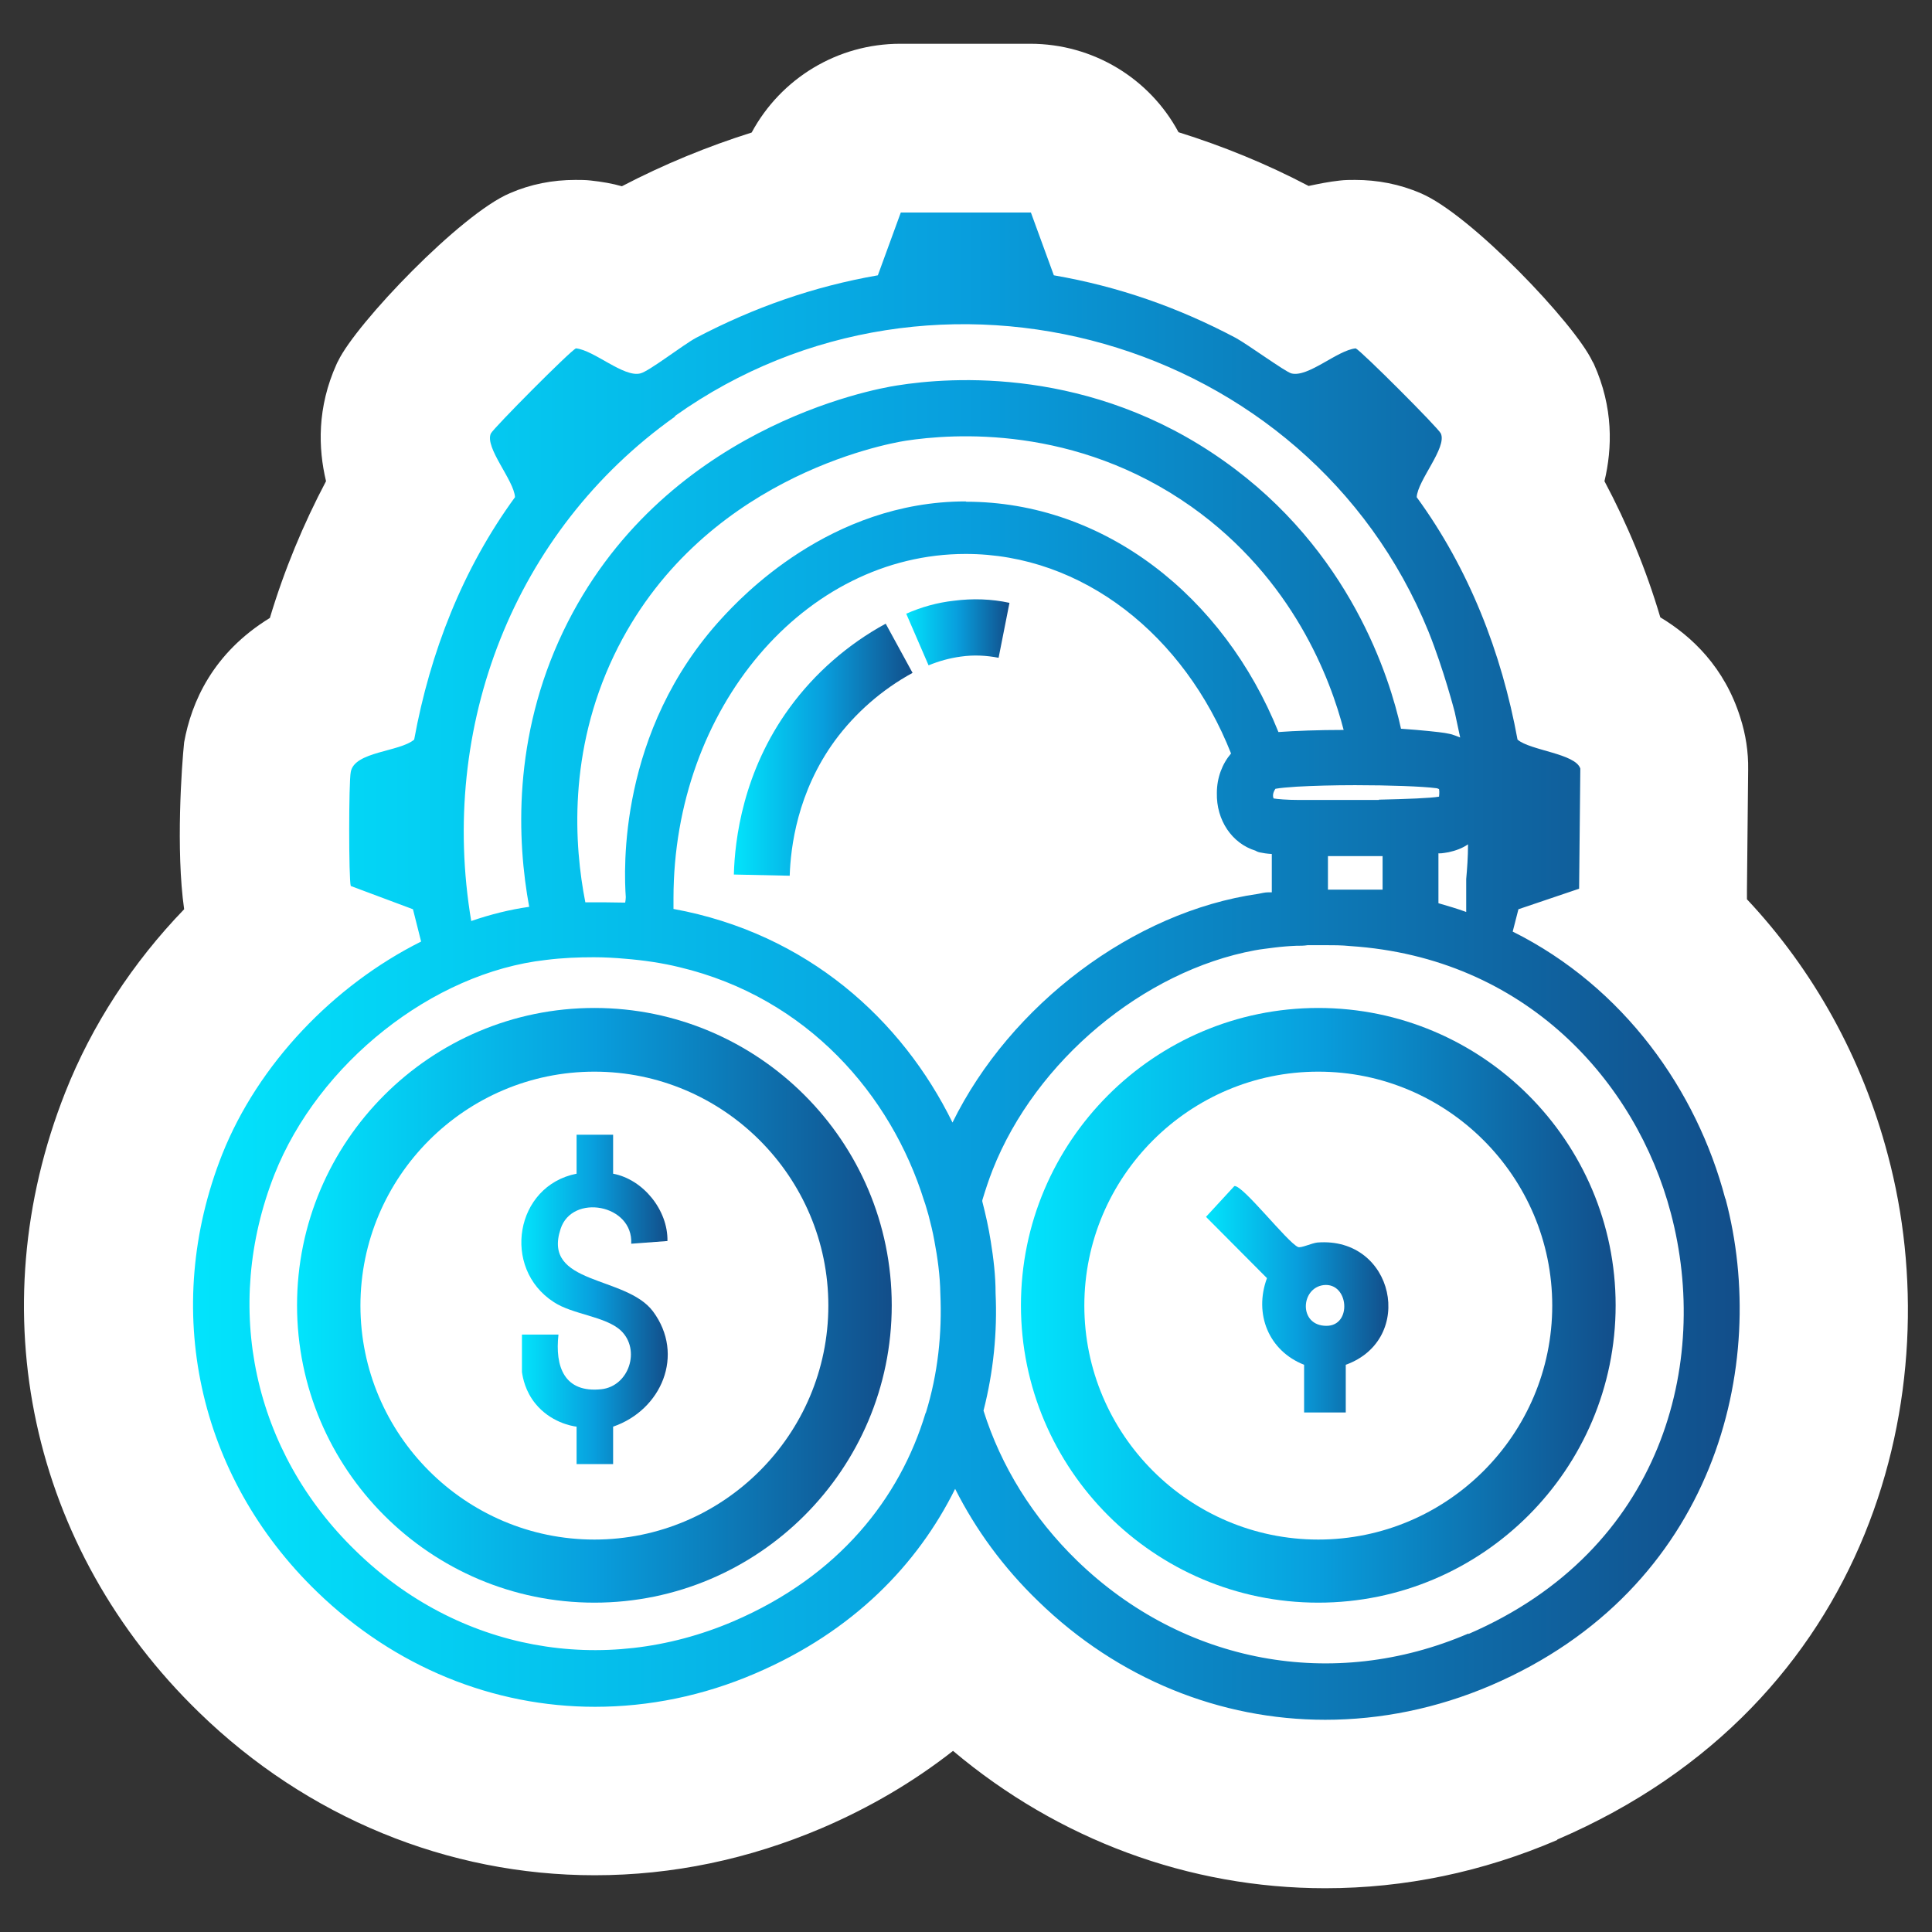 <?xml version="1.0" encoding="UTF-8"?>
<svg xmlns="http://www.w3.org/2000/svg" xmlns:xlink="http://www.w3.org/1999/xlink" id="uuid-508c2deb-9913-4ff7-8da2-f225f57fee7a" viewBox="0 0 64 64">
  <rect x="0" y="0" width="64" height="64" fill="#333333" stroke="none"/>
  <defs>
    <style>.uuid-1eb6cf3e-42f3-48d5-ac5e-4bdd89affd60{fill:url(#uuid-858965b7-2503-4b2f-af3f-1e5f93715d1b);}.uuid-1eb6cf3e-42f3-48d5-ac5e-4bdd89affd60,.uuid-897266dc-29a9-41ed-9e94-5a005a7f11a2,.uuid-6f560cb1-5a9d-4593-a518-0651ec26a586,.uuid-61832049-15ca-4b84-b2b7-2485f3db0e34,.uuid-7a889785-ca5d-407f-8416-a3d257b56db2,.uuid-4dae85fc-0d53-4629-aa0f-4c1deb685156,.uuid-7cc67c57-fa67-468f-8158-8acf4d182db0,.uuid-de8b791d-9ef3-49af-ba75-54f9d14516dc,.uuid-440a23be-e1df-47de-8157-d07ebad4103b{stroke-width:0px;}.uuid-897266dc-29a9-41ed-9e94-5a005a7f11a2{fill:none;}.uuid-6f560cb1-5a9d-4593-a518-0651ec26a586{fill:url(#uuid-33ca8940-df6c-43f9-a283-8a164e614de0);}.uuid-61832049-15ca-4b84-b2b7-2485f3db0e34{fill:url(#uuid-f25949af-169d-48e5-8807-2f57362bf606);}.uuid-7a889785-ca5d-407f-8416-a3d257b56db2{fill:url(#uuid-1923fe0d-9b02-4cdf-97ff-4397230eeffd);}.uuid-4dae85fc-0d53-4629-aa0f-4c1deb685156{fill:url(#uuid-5d9bf62a-e7cb-4366-a388-0a7fd4289d17);}.uuid-7cc67c57-fa67-468f-8158-8acf4d182db0{fill:url(#uuid-8cb2b162-35f2-4c97-8466-e1680ee877a4);}.uuid-de8b791d-9ef3-49af-ba75-54f9d14516dc{fill:url(#uuid-69117ee6-46c5-4c4f-be50-9a1b7e81ff74);}.uuid-440a23be-e1df-47de-8157-d07ebad4103b{fill:#fff;}</style>
    <linearGradient id="uuid-33ca8940-df6c-43f9-a283-8a164e614de0" x1="39.95" y1="43.05" x2="45.99" y2="43.05" gradientUnits="userSpaceOnUse">
      <stop offset="0" stop-color="#02e4fc"></stop>
      <stop offset=".5" stop-color="#089edd"></stop>
      <stop offset="1" stop-color="#124e8a"></stop>
    </linearGradient>
    <linearGradient id="uuid-858965b7-2503-4b2f-af3f-1e5f93715d1b" x1="24.31" y1="24.84" x2="30.24" y2="24.84" xlink:href="#uuid-33ca8940-df6c-43f9-a283-8a164e614de0"></linearGradient>
    <linearGradient id="uuid-69117ee6-46c5-4c4f-be50-9a1b7e81ff74" x1="30.01" y1="20.95" x2="33.43" y2="20.95" xlink:href="#uuid-33ca8940-df6c-43f9-a283-8a164e614de0"></linearGradient>
    <linearGradient id="uuid-f25949af-169d-48e5-8807-2f57362bf606" x1="17.27" y1="43.05" x2="22.12" y2="43.05" xlink:href="#uuid-33ca8940-df6c-43f9-a283-8a164e614de0"></linearGradient>
    <linearGradient id="uuid-1923fe0d-9b02-4cdf-97ff-4397230eeffd" x1="6.39" y1="32" x2="57.62" y2="32" xlink:href="#uuid-33ca8940-df6c-43f9-a283-8a164e614de0"></linearGradient>
    <linearGradient id="uuid-8cb2b162-35f2-4c97-8466-e1680ee877a4" x1="9.85" y1="43.25" x2="29.54" y2="43.25" xlink:href="#uuid-33ca8940-df6c-43f9-a283-8a164e614de0"></linearGradient>
    <linearGradient id="uuid-5d9bf62a-e7cb-4366-a388-0a7fd4289d17" x1="33.82" y1="43.25" x2="53.51" y2="43.25" xlink:href="#uuid-33ca8940-df6c-43f9-a283-8a164e614de0"></linearGradient>
  </defs>
  <g id="uuid-41409dde-6453-4567-b64c-787140231d2d">
    <rect class="uuid-897266dc-29a9-41ed-9e94-5a005a7f11a2" width="64" height="64"></rect>
  </g>
  <g id="uuid-9c9e9153-57b9-45c3-8ea7-b8a201628adb">
    <path class="uuid-440a23be-e1df-47de-8157-d07ebad4103b" d="M51.59,60.95c-2.47,1.06-5.05,1.6-7.69,1.6-4.51,0-8.84-1.61-12.33-4.55-1.3,1.02-2.76,1.88-4.35,2.56-2.42,1.03-4.94,1.56-7.52,1.56-4.87,0-9.53-1.92-13.1-5.39C1,51.3-.7,43.43,2.16,36.19c.88-2.23,2.24-4.31,3.94-6.07-.28-1.96-.08-4.78,0-5.53h0c.24-1.33.95-2.96,2.84-4.12.48-1.6,1.11-3.11,1.86-4.53-.26-1.09-.3-2.44.35-3.88.02-.04.03-.07.05-.1.6-1.25,4.06-4.87,5.69-5.56.69-.3,1.42-.44,2.17-.44.18,0,.34,0,.51.02.37.04.72.1,1.03.19,1.4-.73,2.84-1.32,4.3-1.78.97-1.8,2.85-2.94,4.92-2.94h4.31c2.07,0,3.95,1.14,4.91,2.93,1.47.46,2.9,1.04,4.31,1.78.33-.07.67-.14,1.04-.18.17-.02.33-.02.5-.02.74,0,1.48.14,2.17.44,1.65.69,5.11,4.33,5.69,5.57.02.03.04.07.05.09.65,1.44.61,2.79.35,3.88.75,1.41,1.38,2.92,1.85,4.51,1.05.63,2.13,1.66,2.65,3.32.18.56.27,1.14.26,1.73l-.04,3.98c0,.1,0,.2,0,.31,2.2,2.34,3.82,5.25,4.67,8.48,2.07,7.75-.48,18.17-10.96,22.67Z"></path>
    <path class="uuid-6f560cb1-5a9d-4593-a518-0651ec26a586" d="M44.58,45.21v1.58h-1.38v-1.58c-1.17-.46-1.67-1.68-1.23-2.87l-2.02-2.03.94-1.02c.27-.05,1.75,1.86,2.11,2.02.1.04.45-.13.64-.15,2.55-.2,3.27,3.21.94,4.05ZM43.85,42.57c-.77.09-.84,1.35.09,1.35.86,0,.74-1.44-.09-1.35Z"></path>
    <path class="uuid-1eb6cf3e-42f3-48d5-ac5e-4bdd89affd60" d="M26.17,29.01l-1.86-.04c.03-1.15.3-3.41,1.85-5.53.83-1.14,1.93-2.1,3.18-2.78l.89,1.63c-1.01.55-1.9,1.33-2.57,2.24-1.25,1.71-1.47,3.54-1.5,4.48Z"></path>
    <path class="uuid-de8b791d-9ef3-49af-ba75-54f9d14516dc" d="M30.76,22.04l-.74-1.71c.5-.22,1.03-.37,1.58-.43.62-.08,1.24-.06,1.84.07l-.36,1.82c-.41-.08-.83-.1-1.25-.04-.37.05-.73.15-1.07.29Z"></path>
    <path class="uuid-61832049-15ca-4b84-b2b7-2485f3db0e34" d="M20.31,47.26v1.24h-1.21v-1.24c-.17-.02-.87-.15-1.37-.77-.33-.41-.41-.84-.44-1.04v-1.24h1.21c-.12,1.06.19,1.94,1.42,1.81.92-.1,1.31-1.31.65-1.94-.51-.48-1.6-.53-2.23-.95-1.73-1.12-1.28-3.85.76-4.25v-1.29h1.21v1.29c1,.19,1.82,1.21,1.8,2.23l-1.2.09c.07-1.31-1.96-1.67-2.34-.49-.62,1.87,2.16,1.53,3.06,2.73,1.07,1.44.28,3.27-1.32,3.82Z"></path>
    <path class="uuid-7a889785-ca5d-407f-8416-a3d257b56db2" d="M57.15,39.7c-.94-3.57-3.35-7-7.04-8.84l.19-.74,2.01-.68.04-3.98c-.16-.5-1.67-.6-2.08-.96-.53-2.89-1.61-5.66-3.34-8.03.03-.56,1.01-1.64.8-2.11-.08-.18-2.64-2.74-2.82-2.82-.61.06-1.57.97-2.13.83-.2-.05-1.46-.97-1.85-1.18-1.91-1.01-3.88-1.7-6.02-2.07l-.76-2.08h-4.31l-.76,2.08c-2.13.37-4.12,1.07-6.02,2.07-.43.23-1.57,1.12-1.85,1.18-.55.14-1.53-.77-2.13-.83-.18.07-2.73,2.64-2.82,2.82-.21.47.77,1.55.8,2.11-1.73,2.37-2.81,5.13-3.34,8.03-.48.41-1.98.39-2.1,1.07-.07.32-.07,3.57,0,3.78l2.06.77.27,1.07c-2.9,1.45-5.4,4.06-6.59,7.05-2.02,5.11-.82,10.66,3.14,14.49,2.58,2.5,5.85,3.81,9.21,3.81,1.78,0,3.58-.36,5.32-1.11,3.24-1.39,5.37-3.61,6.61-6.11.68,1.35,1.6,2.61,2.75,3.72,2.65,2.58,6.04,3.93,9.51,3.93,1.83,0,3.69-.37,5.49-1.14,7.42-3.19,9.24-10.6,7.77-16.12ZM45.68,26.5c-.67,0-1.4,0-2.02,0-.22,0-.44,0-.62,0-.42,0-.73-.03-.85-.05-.02-.04-.05-.16.06-.32.16-.03.4-.05.7-.07.53-.03,1.23-.05,1.94-.05,1.12,0,2.24.04,2.69.1.03,0,.06.02.09.03.02.1,0,.23,0,.25-.28.05-1.08.08-1.99.1ZM45.8,28.36v1.11h-1.81v-1.11h1.81ZM31.55,37.18c-1.67-3.4-4.81-6.26-9.24-7.07,0-.12,0-.23,0-.35,0-6.3,4.34-11.41,9.68-11.41,3.89,0,7.25,2.71,8.79,6.61-.29.34-.47.8-.47,1.31-.02.9.5,1.67,1.28,1.91.05.03.1.05.16.06.09.02.22.04.38.05v1.27s-.08,0-.13,0c-.1,0-.21.03-.32.05-4.13.59-8.21,3.67-10.13,7.58ZM31.99,16.61c-4.51,0-7.48,3.22-8.07,3.86-3.46,3.76-3.25,8.38-3.19,9.25,0,.06-.01.12-.02.18-.24,0-.48-.01-.72-.01-.2,0-.4,0-.6,0-.37-1.88-.58-4.98.95-8.18,2.81-5.86,8.97-7,9.66-7.11,1.57-.24,5.62-.53,9.46,2.18,3.39,2.4,4.62,5.74,5.05,7.4-.83,0-1.62.03-2.16.07-1.81-4.5-5.77-7.63-10.35-7.63ZM47.66,28.27c.14,0,.25-.03.33-.04.23-.05.45-.13.64-.26,0,.43-.03.81-.06,1.15v1.09c-.3-.11-.61-.2-.92-.29v-1.66ZM22.36,13.78c8.61-6.12,20.98-2.63,24.96,7.14.51,1.27.87,2.67.87,2.67.06.29.12.57.18.84-.09-.04-.19-.07-.27-.1,0,0-.11-.03-.24-.05-.19-.03-.73-.09-1.45-.14-.37-1.68-1.68-5.92-5.88-8.88-4.39-3.11-9.02-2.78-10.82-2.49-.79.12-7.82,1.41-11.05,8.14-1.69,3.53-1.53,6.96-1.13,9.13-.64.09-1.28.25-1.92.47-1.08-6.42,1.4-12.91,6.75-16.71ZM30.66,46.81c-.85,2.82-2.87,5.4-6.37,6.9-4.33,1.85-9.12.97-12.5-2.33-3.4-3.29-4.43-8.07-2.7-12.47,1.46-3.69,5.24-6.69,8.99-7.11.55-.07,1.08-.09,1.59-.09.35,0,.71.02,1.04.05.62.05,1.23.14,1.8.28,4.24,1.01,7.01,4.24,8.1,7.73.06.16.1.33.15.49.07.27.14.55.19.83.11.58.19,1.16.2,1.76.06,1.31-.08,2.66-.48,3.95ZM48.65,54.11c-4.48,1.93-9.45,1-12.97-2.41-1.47-1.43-2.52-3.13-3.1-4.97.33-1.29.46-2.61.4-3.89,0-.59-.07-1.16-.16-1.72-.07-.45-.17-.89-.28-1.32,0,0,0-.03,0-.04.1-.33.21-.67.34-1,1.43-3.63,5.01-6.6,8.69-7.28.21-.04.43-.06.64-.09.24-.03.48-.05.73-.06.13,0,.26,0,.38-.02.18,0,.36,0,.54,0,.3,0,.59,0,.87.03,5.8.38,9.47,4.48,10.62,8.85,1.31,4.94-.26,11.16-6.71,13.94Z"></path>
    <path class="uuid-7cc67c57-fa67-468f-8158-8acf4d182db0" d="M19.69,53.09c-5.43,0-9.85-4.42-9.85-9.85s4.42-9.85,9.85-9.85,9.85,4.42,9.85,9.85-4.42,9.85-9.85,9.85ZM19.69,35.5c-4.27,0-7.75,3.48-7.75,7.75s3.48,7.75,7.75,7.75,7.75-3.48,7.75-7.75-3.48-7.75-7.75-7.75Z"></path>
    <path class="uuid-4dae85fc-0d53-4629-aa0f-4c1deb685156" d="M43.67,53.09c-5.43,0-9.85-4.42-9.85-9.85s4.42-9.85,9.85-9.85,9.85,4.42,9.85,9.85-4.42,9.85-9.85,9.85ZM43.67,35.5c-4.27,0-7.75,3.48-7.75,7.75s3.48,7.75,7.75,7.75,7.75-3.48,7.75-7.75-3.48-7.75-7.75-7.75Z"></path>
  </g>
</svg>

